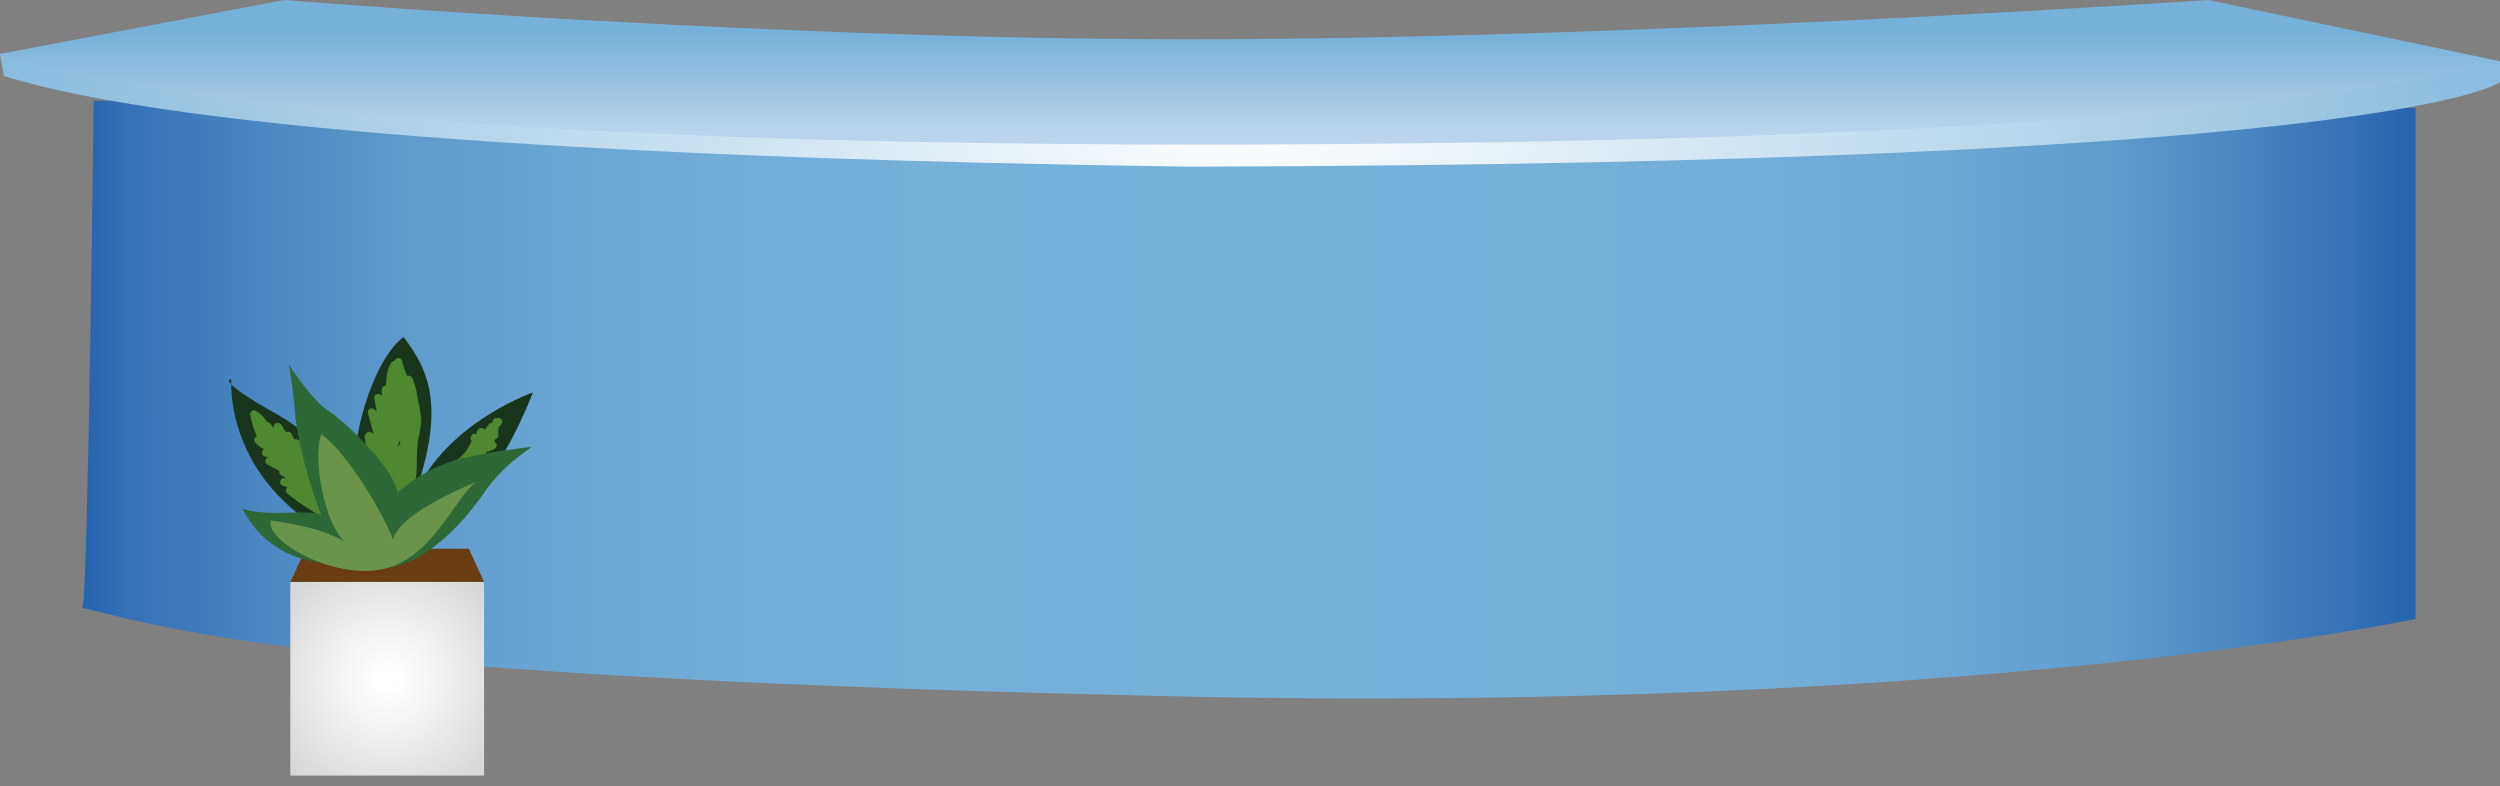 <svg id="Ebene_1" data-name="Ebene 1" xmlns="http://www.w3.org/2000/svg" xmlns:xlink="http://www.w3.org/1999/xlink" viewBox="0 0 226.21 71.14"><rect x="0" y="0" width="226.21" height="71.14" fill="#808080" stroke="none"/><defs><style>.cls-1{fill:url(#Unbenannter_Verlauf_27);}.cls-2{fill:url(#Unbenannter_Verlauf_51);}.cls-3{fill:url(#Unbenannter_Verlauf_48);}.cls-4{fill:url(#Unbenannter_Verlauf_16);}.cls-5{fill:#693c11;}.cls-6{fill:#19361d;}.cls-7{fill:#4e8932;}.cls-8{fill:#2c6936;}.cls-9{fill:#69944a;}</style><linearGradient id="Unbenannter_Verlauf_27" x1="7.47" y1="36.13" x2="218.57" y2="36.13" gradientUnits="userSpaceOnUse"><stop offset="0" stop-color="#2763ad"/><stop offset="0.02" stop-color="#3571b5"/><stop offset="0.08" stop-color="#4c88c2"/><stop offset="0.14" stop-color="#5f9bcc"/><stop offset="0.21" stop-color="#6ba7d4"/><stop offset="0.3" stop-color="#73afd8"/><stop offset="0.5" stop-color="#75b1d9"/><stop offset="0.71" stop-color="#73afd8"/><stop offset="0.8" stop-color="#6ca8d4"/><stop offset="0.87" stop-color="#5f9bcd"/><stop offset="0.92" stop-color="#4d89c2"/><stop offset="0.97" stop-color="#3672b5"/><stop offset="1" stop-color="#2763ad"/></linearGradient><radialGradient id="Unbenannter_Verlauf_51" cx="25.23" cy="9.98" r="93.54" gradientTransform="translate(73.55) scale(1.57 1)" gradientUnits="userSpaceOnUse"><stop offset="0" stop-color="#fff"/><stop offset="0.9" stop-color="#75b1d9"/></radialGradient><linearGradient id="Unbenannter_Verlauf_48" x1="113.11" y1="12.11" x2="113.11" y2="-4.74" gradientUnits="userSpaceOnUse"><stop offset="0" stop-color="#bbd4eb"/><stop offset="0.54" stop-color="#75b1d9"/></linearGradient><radialGradient id="Unbenannter_Verlauf_16" cx="1215.23" cy="61.41" r="24.91" gradientTransform="matrix(1, 0, 0, -1, -1180.19, 122.83)" gradientUnits="userSpaceOnUse"><stop offset="0.04" stop-color="#fff"/><stop offset="0.87" stop-color="#b3b3b2"/></radialGradient></defs><g id="Foyer-theke"><path class="cls-1" d="M218.57,9.75V56S178.43,64.62,106,63,17.9,57.64,7.47,55c.52-2.33,1-45.89,1-45.89Z"/><path class="cls-2" d="M226.21,7.43S217,14.85,107.55,15.08C58,14.41,16.16,11.86.35,6.87L0,4.88l226.21.66Z"/><path class="cls-3" d="M199.8,0l26.41,5.54s-19.8,7.32-114,7.54S0,4.88,0,4.88L25.71,0S71.58,3.77,111.2,3.55,199.8,0,199.8,0Z"/></g><g id="Foyer-Pflanze-3"><rect class="cls-4" x="26.28" y="52.65" width="17.53" height="17.53" transform="translate(70.08 122.83) rotate(-180)"/><polygon class="cls-5" points="43.8 52.65 42.42 49.65 27.66 49.65 26.28 52.65 43.8 52.65"/><path class="cls-6" d="M48.22,35.51S40.16,38.31,37.44,45c2.8-7.83,1.56-11.32-.93-14.5-3.18,2.33-5.73,12.1-3.8,15.36s-1.62-5-7.52-8.3-4.26-3.26-4.26-3.26-.78,9,9.38,14.35C41.09,55,48.22,35.51,48.22,35.51Z"/><path class="cls-7" d="M41.38,42.08a.36.36,0,0,0,.23.16l-.1.31c-.13.43.54.61.68.19l.12-.39A1.65,1.65,0,0,0,43.6,42a.37.37,0,0,0,.15-.4l.08,0A.35.35,0,0,0,44,41a.93.93,0,0,0,0-.1,2.56,2.56,0,0,0,.75-.3.34.34,0,0,0,0-.61.43.43,0,0,0,0-.12.23.23,0,0,0,0-.11.37.37,0,0,0,.34-.35l0-.71a3.57,3.57,0,0,0,.31-.37.35.35,0,0,0-.12-.48.67.67,0,0,0-.46,0,.32.32,0,0,0-.24.41.37.37,0,0,0-.36.15,3.05,3.05,0,0,1-.38.49h0a.35.35,0,0,0-.55-.07.65.65,0,0,0-.17.47.33.33,0,0,0-.5.2.41.41,0,0,0,.06.41l0,0a.47.47,0,0,0-.06.09,3.89,3.89,0,0,1-1.17,1.55A.36.36,0,0,0,41.38,42.08Z"/><path class="cls-7" d="M33,39.54a32.72,32.72,0,0,0,1.88,7.34.37.37,0,0,0,.52.21c2-.92,2.27-3.28,2.32-5.19a18.55,18.55,0,0,1,.09-2,13.82,13.82,0,0,0,.31-1.8,11.79,11.79,0,0,0-.29-1.86c-.06-.32-.11-.65-.18-1a6.93,6.93,0,0,0-.33-1,.35.35,0,0,0-.47-.22,6.9,6.9,0,0,1-.47-1.39.35.35,0,0,0-.66,0c-.6.13-.77,1.41-.79,2.25a.37.37,0,0,0-.38.35l0,.61-.08-.08a.35.35,0,0,0-.59.34c.08.38.15.77.2,1.15l-.2-.2a.35.35,0,0,0-.58.34l.5,1.86-.27-.16C33.24,39,33,39.26,33,39.54Zm3.06.9L36,40.2a.36.36,0,0,0,.13-.25v0l.09,0v.18a.29.29,0,0,0-.15.26A.38.38,0,0,1,36.07,40.44Z"/><path class="cls-7" d="M23.27,39.46a.36.36,0,0,0-.21.52,2.06,2.06,0,0,0,.84.66.36.36,0,0,0,.05.66l.34.08a.35.35,0,0,0-.11.64c.36.21.73.4,1.1.58a.34.34,0,0,0,.15.38l.48.29-.15,0a.35.35,0,0,0-.19.67l.45.16a.35.35,0,0,0-.05.54,23.34,23.34,0,0,0,3.17,2.12c.28.15.69-.18.48-.48-.94-1.28-.78-3-1.47-4.4a.27.27,0,0,0-.07-.08.27.27,0,0,0,.16-.38,13.87,13.87,0,0,0-.69-1.52.34.34,0,0,0-.55-.06.37.37,0,0,0-.36-.08c-.1-.17-.19-.34-.28-.52a.31.31,0,0,0-.47-.11c-.14-.25-.3-.48-.46-.71s-.67-.2-.65.18c0,0,0,.1,0,.15-.1-.14-.21-.27-.32-.41a.43.43,0,0,0-.3-.16,3.08,3.08,0,0,0-1-1,.35.35,0,0,0-.51.4,10.3,10.3,0,0,0,.51,1.72A.38.38,0,0,0,23.27,39.46Z"/><path class="cls-8" d="M35,51.41s-6.44.07-9.31-1.51A8.75,8.75,0,0,1,21.94,46s.7.51,4.19.39,3,.36,3,.36a40.39,40.39,0,0,1-2.4-8.93A45.16,45.16,0,0,0,26.13,33s2.21,3.32,3.55,4.15,5.82,5,6.32,7.41a13.94,13.94,0,0,1,5.45-3,52.44,52.44,0,0,1,6.39-1.09c1-.27-1.87,1-4,4.07S38.53,50.87,35,51.41Z"/><path class="cls-9" d="M43.36,43.5s-7.26,2.79-7.79,5.35c-.68-2-4.17-8-6.5-9.54-.92,2.54.63,9.53,2.73,10-1.49-.73-2.27-1.46-7.31-2.22C24,49,30.47,52.65,35,51.41S41.61,44.06,43.36,43.5Z"/></g></svg>